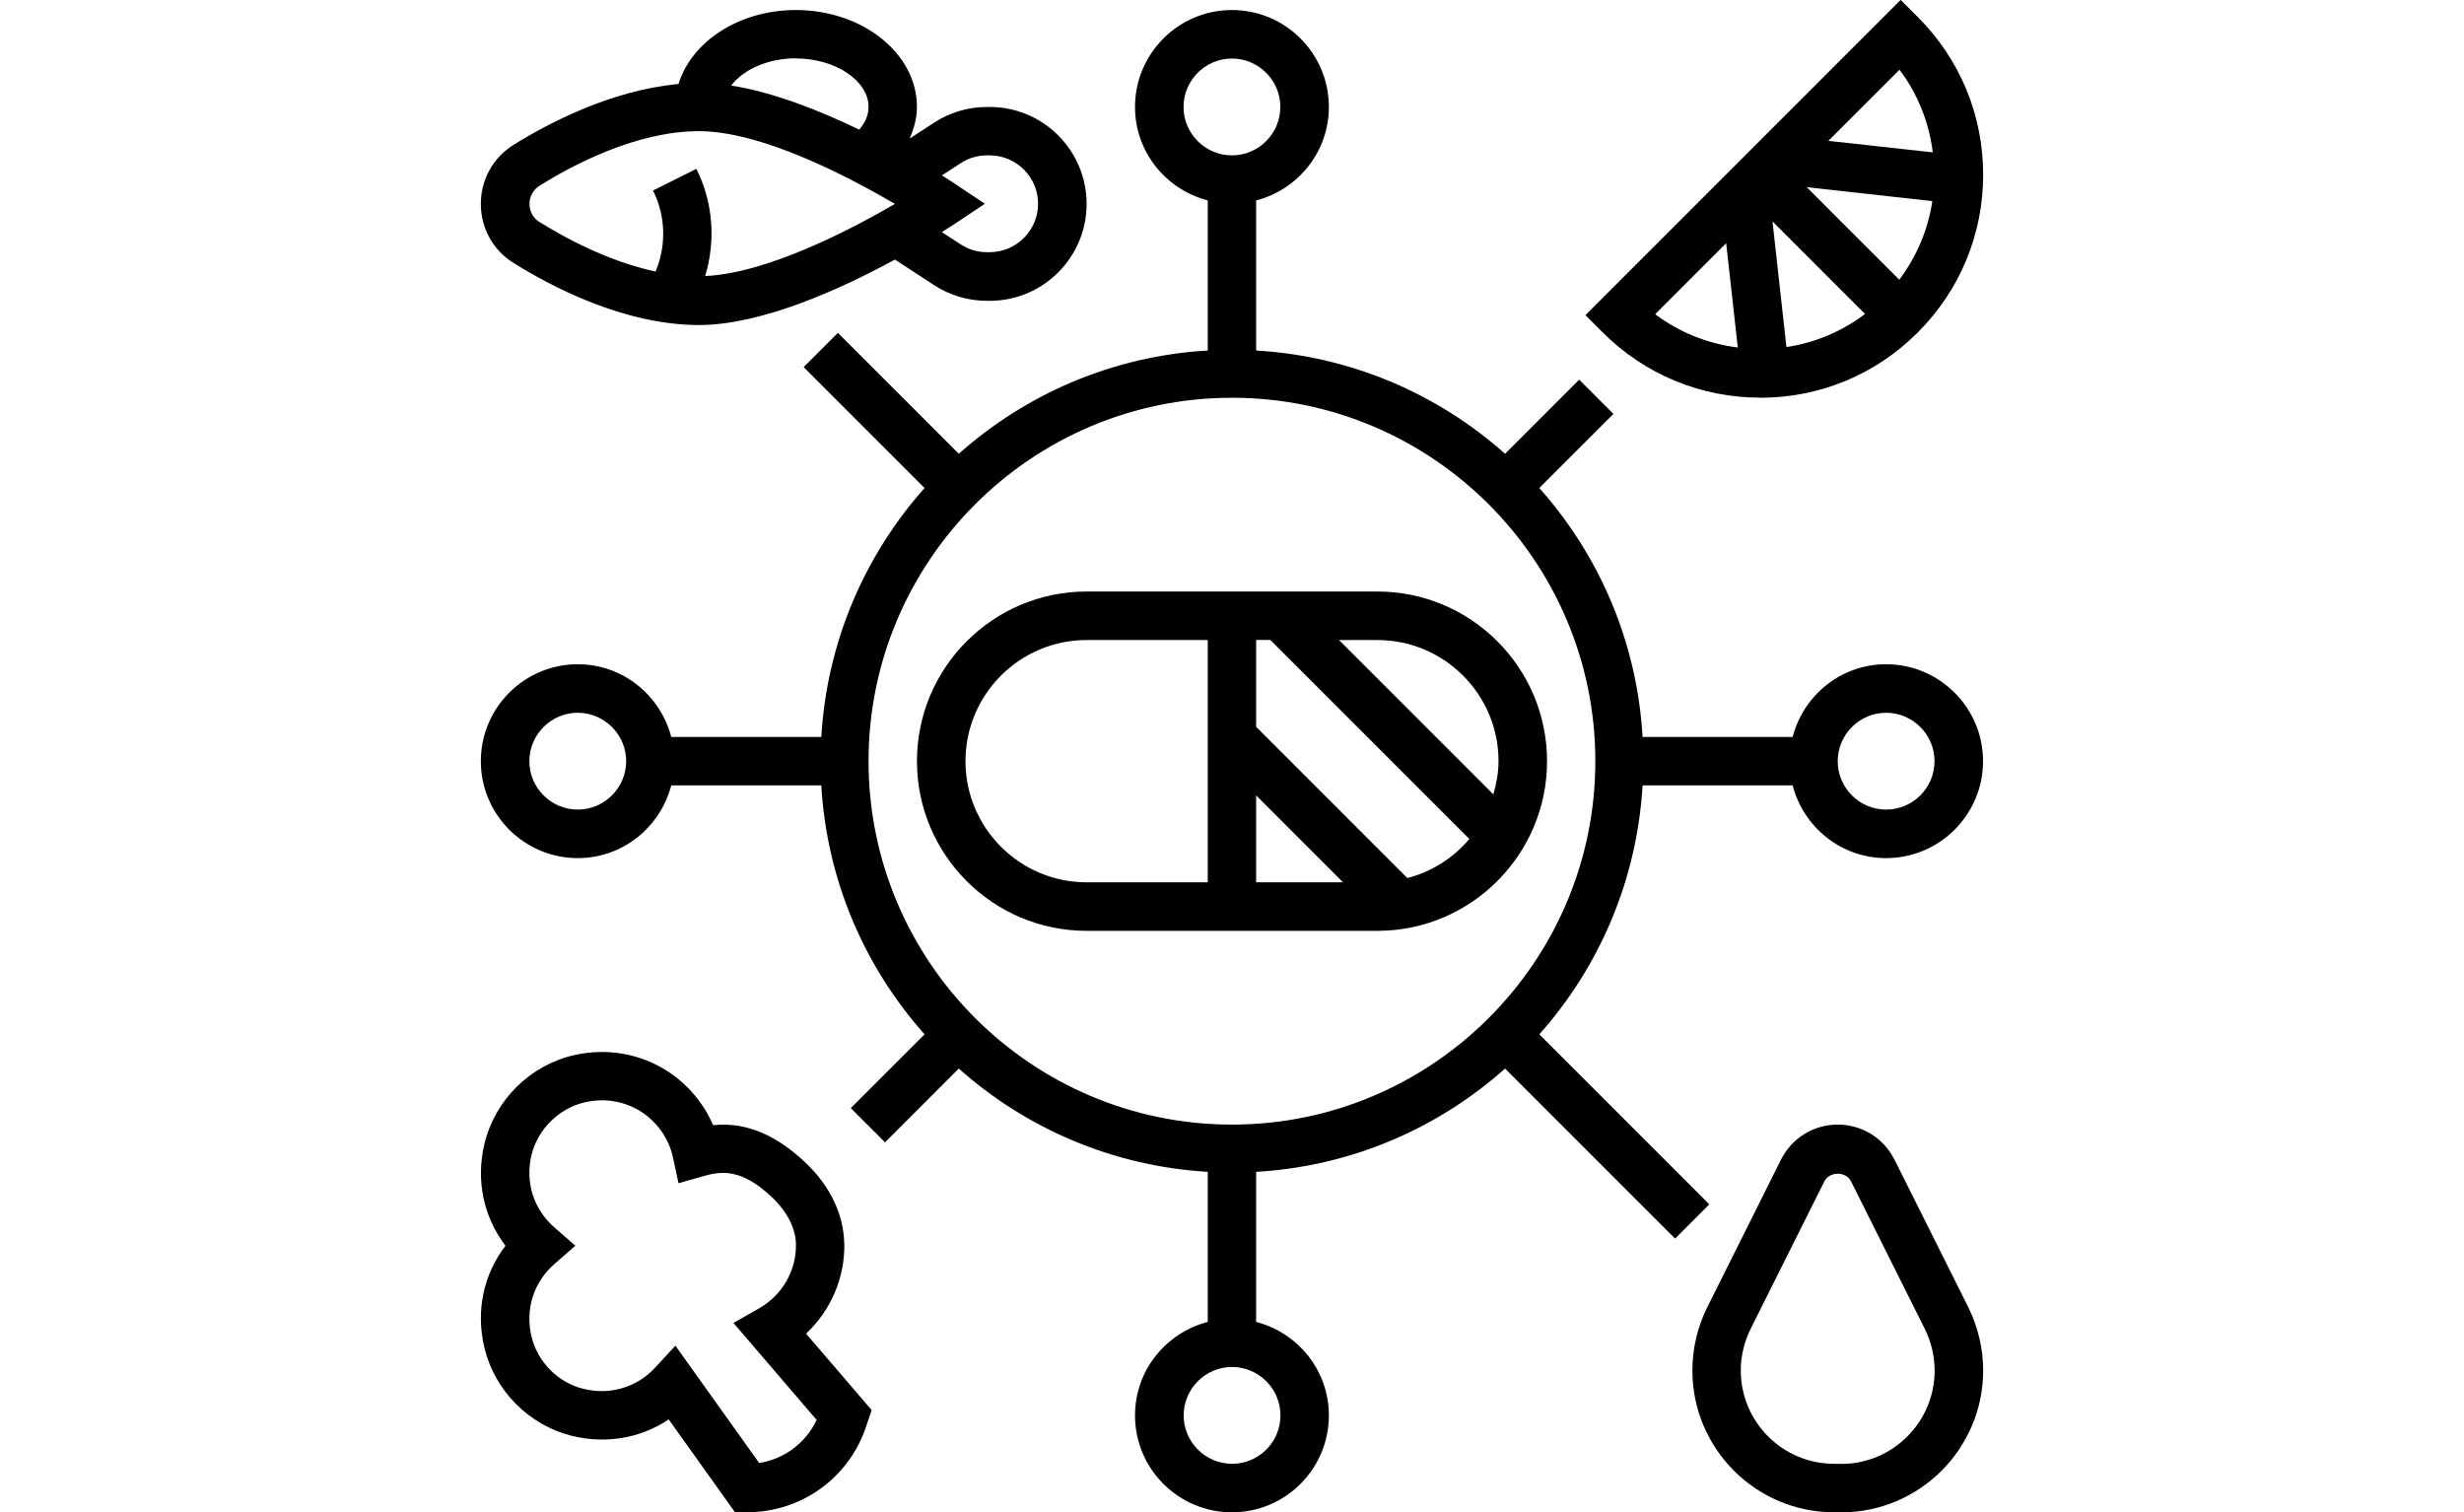 <?xml version="1.0" encoding="UTF-8"?>
<svg height="80" id="_圖層_2" data-name="圖層 2" xmlns="http://www.w3.org/2000/svg" viewBox="0 0 130.35 131.21">
  <g id="_搜尋列表" data-name="搜尋列表">
    <g>
      <path d="M52.56,51.32c-8.11,0-14.72,6.6-14.72,14.72s6.6,14.72,14.72,14.72h25.23c8.11,0,14.72-6.6,14.72-14.72s-6.6-14.72-14.72-14.72h-25.23ZM67.27,69.01l7.54,7.54h-7.54v-7.54ZM42.05,66.04c0-5.8,4.72-10.51,10.51-10.51h10.51v21.02h-10.51c-5.8,0-10.51-4.72-10.51-10.51ZM80.39,76.18l-13.12-13.12v-7.54h1.23l17.27,17.27c-1.39,1.64-3.24,2.84-5.38,3.39ZM88.3,66.04c0,1.01-.19,1.96-.45,2.88l-13.39-13.39h3.33c5.8,0,10.51,4.72,10.51,10.51Z"/>
      <path d="M121.93,57.63c-3.91,0-7.17,2.69-8.11,6.31h-13.02c-.48-8.27-3.78-15.78-8.96-21.6l6.43-6.43-2.97-2.97-6.43,6.43c-5.82-5.18-13.33-8.47-21.6-8.96v-13.02c3.62-.94,6.31-4.2,6.31-8.11,0-4.64-3.77-8.41-8.41-8.41s-8.41,3.77-8.41,8.41c0,3.91,2.69,7.17,6.31,8.11v13.02c-8.27.48-15.78,3.78-21.6,8.96l-10.49-10.49-2.97,2.97,10.49,10.49c-5.18,5.82-8.47,13.33-8.96,21.6h-13.02c-.94-3.62-4.2-6.31-8.11-6.31C3.77,57.63,0,61.4,0,66.04s3.77,8.41,8.41,8.41c3.91,0,7.17-2.69,8.11-6.31h13.02c.48,8.27,3.78,15.78,8.96,21.6l-6.4,6.4,2.97,2.97,6.4-6.4c5.82,5.18,13.33,8.47,21.6,8.96v13.02c-3.62.94-6.31,4.2-6.31,8.11,0,4.64,3.77,8.41,8.41,8.41s8.41-3.77,8.41-8.41c0-3.91-2.69-7.17-6.31-8.11v-13.02c8.27-.48,15.78-3.78,21.6-8.96l14.75,14.75,2.97-2.97-14.75-14.75c5.18-5.82,8.47-13.33,8.96-21.6h13.02c.94,3.62,4.2,6.31,8.11,6.31,4.64,0,8.41-3.77,8.41-8.41s-3.78-8.41-8.41-8.41h0ZM8.41,70.24c-2.32,0-4.2-1.89-4.2-4.2s1.89-4.2,4.2-4.2,4.2,1.89,4.2,4.2-1.89,4.2-4.2,4.2ZM60.97,9.28c0-2.32,1.89-4.2,4.2-4.2s4.2,1.89,4.2,4.2-1.89,4.2-4.2,4.2-4.2-1.89-4.2-4.2h0ZM69.38,122.8c0,2.32-1.89,4.2-4.2,4.2s-4.2-1.89-4.2-4.2,1.89-4.2,4.2-4.2,4.2,1.89,4.2,4.2ZM65.17,97.57c-17.39,0-31.53-14.15-31.53-31.53s14.15-31.53,31.53-31.53,31.53,14.15,31.53,31.53-14.15,31.53-31.53,31.53ZM121.93,70.24c-2.32,0-4.2-1.89-4.2-4.2s1.89-4.2,4.2-4.2,4.2,1.89,4.2,4.2c0,2.32-1.89,4.2-4.2,4.2Z"/>
      <path d="M122.65,100.61c-.94-1.88-2.83-3.04-4.92-3.04s-3.98,1.17-4.92,3.04l-6.39,12.79c-.85,1.7-1.3,3.61-1.3,5.5,0,6.79,5.52,12.31,12.31,12.31h.61c6.79,0,12.31-5.52,12.31-12.31,0-1.9-.45-3.8-1.3-5.5l-6.39-12.78ZM118.03,127h-.61c-4.47,0-8.1-3.63-8.1-8.1,0-1.25.3-2.5.86-3.62l6.39-12.78c.44-.89,1.88-.89,2.32,0l6.39,12.78c.56,1.12.86,2.38.86,3.63,0,4.47-3.64,8.1-8.1,8.1h0Z"/>
      <path d="M31.53,107.86c-.05-2.5-1.24-4.97-3.33-6.96-3.11-2.96-5.81-3.5-8.04-3.28-.83-1.9-2.21-3.55-3.96-4.68-2.37-1.53-5.24-2.03-8.05-1.41-3.83.85-6.9,3.86-7.83,7.68-.77,3.19-.09,6.37,1.82,8.87-1.92,2.5-2.6,5.7-1.82,8.89.9,3.7,3.86,6.68,7.56,7.6,2.98.74,5.98.21,8.42-1.42l5.75,8.05h1.08c4.68,0,8.81-2.98,10.29-7.41l.49-1.45-5.69-6.63c2.15-2.02,3.38-4.86,3.32-7.85ZM29.12,123.22c-.94,1.99-2.81,3.37-4.97,3.71l-7.27-10.18-1.75,1.9c-1.6,1.73-3.93,2.42-6.25,1.84-2.19-.54-3.95-2.32-4.48-4.52-.57-2.36.17-4.72,1.99-6.31l1.81-1.58-1.81-1.58c-1.82-1.59-2.56-3.94-1.99-6.3.54-2.24,2.41-4.07,4.65-4.57,1.72-.39,3.45-.08,4.87.83,1.41.91,2.42,2.37,2.76,4l.47,2.2,2.17-.62c1.56-.45,3.32-.67,5.99,1.88.74.71,1.99,2.17,2.03,4.01.05,2.29-1.18,4.44-3.21,5.59l-2.21,1.26,7.22,8.42Z"/>
      <path d="M111,34.51c5.17,0,10.03-2.01,13.68-5.67,3.65-3.65,5.67-8.51,5.67-13.68s-2.01-10.02-5.67-13.68l-1.49-1.49-27.35,27.35,1.49,1.49c3.65,3.65,8.51,5.67,13.68,5.67h0ZM115.04,16.24l10.9,1.21c-.37,2.48-1.36,4.81-2.87,6.82l-8.03-8.03ZM120.1,27.24c-2.01,1.52-4.33,2.5-6.82,2.87l-1.21-10.9,8.03,8.03ZM125.98,13.22l-9.06-1,6.17-6.17c1.59,2.1,2.56,4.56,2.89,7.17ZM108.05,21.09l1.01,9.06c-2.61-.33-5.07-1.31-7.17-2.89l6.16-6.16Z"/>
      <path d="M2.82,22.8c3.22,2.02,9.59,5.4,16.1,5.4,5.48,0,12.37-3.15,17.01-5.68l3.4,2.22c1.37.89,2.96,1.36,4.59,1.36h.23c4.64,0,8.41-3.77,8.41-8.41s-3.77-8.41-8.41-8.41h-.23c-1.63,0-3.22.47-4.59,1.36l-2.12,1.38c.38-.88.63-1.8.63-2.74,0-4.64-4.72-8.41-10.51-8.41-4.93,0-9.05,2.74-10.18,6.42-5.87.53-11.4,3.46-14.33,5.29C1.06,13.68,0,15.59,0,17.69s1.05,4.01,2.82,5.11ZM43.92,13.48h.23c2.32,0,4.2,1.89,4.2,4.2s-1.89,4.2-4.2,4.2h-.23c-.82,0-1.61-.24-2.29-.68l-1.63-1.06c.62-.39,1.03-.66,1.11-.71l2.62-1.75-2.62-1.75c-.08-.06-.49-.33-1.11-.71l1.63-1.06c.68-.45,1.48-.68,2.29-.68ZM27.33,5.07c3.42,0,6.31,1.93,6.31,4.2,0,.82-.38,1.47-.81,1.98-3.42-1.66-7.42-3.24-11.11-3.83,1.05-1.38,3.18-2.36,5.61-2.36ZM5.05,16.14c2.84-1.78,8.41-4.76,13.87-4.76s12.95,3.94,17.01,6.31c-3.93,2.29-11.12,6.02-16.47,6.26.94-3.07.69-6.41-.76-9.3l-3.76,1.88c1.07,2.14,1.17,4.63.29,6.85l-.07.18c-4.12-.89-7.92-2.95-10.1-4.32-.53-.33-.84-.91-.84-1.55s.32-1.22.84-1.55h0Z"/>
    </g>
  </g>
</svg>